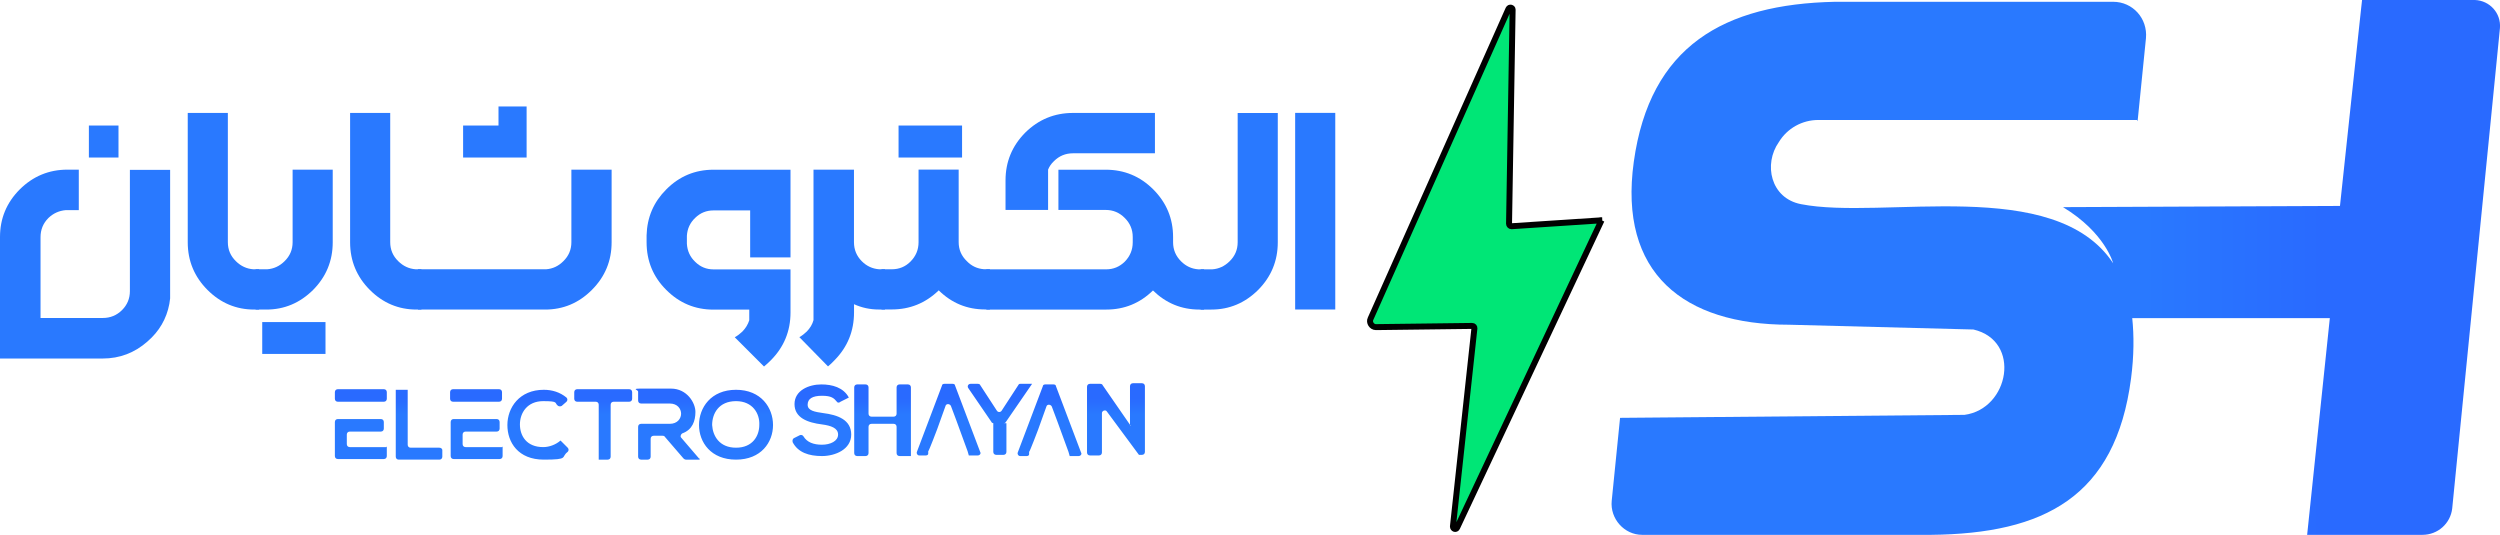 <?xml version="1.0" encoding="UTF-8"?>
<svg id="Layer_2" data-name="Layer 2" xmlns="http://www.w3.org/2000/svg" xmlns:xlink="http://www.w3.org/1999/xlink" viewBox="0 0 418.81 89.6">
  <defs>
    <style>
      .cls-1 {
        fill: #00e676;
        stroke: #000;
        stroke-miterlimit: 10;
      }

      .cls-2 {
        fill: url(#New_Gradient_Swatch_1);
      }

      .cls-2, .cls-3 {
        fill-rule: evenodd;
      }

      .cls-4 {
        fill: #2979ff;
      }

      .cls-3 {
        fill: url(#New_Gradient_Swatch_1-2);
      }
    </style>
    <linearGradient id="New_Gradient_Swatch_1" data-name="New Gradient Swatch 1" x1="123.95" y1="-504.92" x2="123.95" y2="-492.22" gradientTransform="translate(0 -427.92) scale(1 -1)" gradientUnits="userSpaceOnUse">
      <stop offset="0" stop-color="#2979ff"/>
      <stop offset=".3" stop-color="#2979ff"/>
      <stop offset=".6" stop-color="#2979ff"/>
      <stop offset=".8" stop-color="#296aff"/>
      <stop offset=".9" stop-color="#296aff"/>
      <stop offset="1" stop-color="#296aff"/>
    </linearGradient>
    <linearGradient id="New_Gradient_Swatch_1-2" data-name="New Gradient Swatch 1" x1="269.97" y1="-472.72" x2="418.81" y2="-472.72" xlink:href="#New_Gradient_Swatch_1"/>
  </defs>
  <g id="Layer_2-2" data-name="Layer 2">
    <g id="Layer_2-2" data-name="Layer 2-2">
      <g id="Layer_1-2" data-name="Layer 1-2">
        <g>
          <path class="cls-2" d="M93.9,73.8c-.8.7-1.9,1.1-2.9,1.1-2.8,0-3.9-1.9-3.9-3.8s1.2-3.9,3.9-3.9,1.8.3,2.5.8c.2.1.4.1.6,0l.8-.7c.2-.2.2-.5,0-.7-1.1-.9-2.4-1.3-3.8-1.3-4.1,0-6.1,3-6.1,5.9s1.8,5.8,6.1,5.8,2.8-.4,4-1.3c.2-.2.2-.5,0-.7l-1.1-1.1h0s-.1-.1-.1-.1ZM142.2,66.6c-.9-1.7-2.8-2.2-4.6-2.2-2.1,0-4.5,1-4.5,3.3s2.2,3.1,4.6,3.4c1.5.2,2.7.6,2.7,1.7s-1.3,1.7-2.7,1.7-2.5-.4-3.1-1.4c-.1-.2-.4-.3-.6-.2l-1,.5c-.2.1-.3.4-.2.7.9,1.7,2.7,2.3,4.9,2.3s4.9-1.1,4.9-3.6-2.3-3.3-4.7-3.6c-1.4-.2-2.6-.4-2.6-1.4s.8-1.5,2.4-1.5,2,.4,2.5,1c.1.2.4.2.6,0l1.4-.7h0ZM68.3,65.3h-2.4.4v11.2c0,.3.2.5.5.5h6.8c.3,0,.5-.2.5-.5v-1.1c0-.2-.2-.4-.5-.4h-4.8c-.3,0-.5-.2-.5-.5v-9.2M123.3,65.3c-4.2,0-6.2,3-6.2,5.9s2,5.8,6.2,5.8,6.2-2.9,6.2-5.8-2-5.9-6.2-5.9h0ZM123.3,67.2c2.8,0,4,2.1,3.9,4,0,1.8-1.1,3.8-3.9,3.8s-3.9-2-4-3.8c0-1.9,1.1-4,4-4h0ZM189.4,71.3l-4.7-6.8c0-.1-.2-.2-.4-.2h-1.7c-.3,0-.5.2-.5.5v11c0,.3.2.5.5.5h1.5c.3,0,.5-.2.5-.5v-6.6c0-.4.6-.6.8-.3l5.4,7.3h.5c.3,0,.5-.2.5-.5v-11c0-.3-.2-.5-.5-.5h-1.5c-.3,0-.5.2-.5.5v6.6h.1,0ZM152.6,76.3v-11.4c0-.3-.2-.5-.5-.5h-1.4c-.3,0-.5.2-.5.5v4.4c0,.3-.2.5-.5.5h-3.7c-.3,0-.5-.2-.5-.5v-4.4c0-.3-.2-.5-.5-.5h-1.4c-.3,0-.5.2-.5.5v11c0,.3.2.5.5.5h1.4c.3,0,.5-.2.5-.5v-4.4c0-.3.2-.5.5-.5h3.7c.3,0,.5.2.5.5v4.4c0,.3.2.5.5.5h2-.1v-.1ZM117.1,76.8l-3-3.5c-.2-.2,0-.6.2-.7,1.7-.6,2.2-2.1,2.2-3.6s-1.4-3.9-4.1-3.9h-5c-1.7,0-.5.2-.5.5v1.5c0,.3.2.5.5.5h4.8c1.3,0,1.9.9,1.9,1.7s-.6,1.7-1.9,1.7h-4.8c-.3,0-.5.2-.5.5v5c0,.3.2.5.5.5h1.1c.3,0,.5-.2.5-.5v-3c0-.3.2-.5.5-.5h1.5c.1,0,.3,0,.4.2l3.1,3.6s.2.2.4.2h2.3v-.2s-.1,0-.1,0ZM64.7,74.9h-6.1c-.3,0-.5-.2-.5-.5v-1.6c0-.3.2-.5.5-.5h5.2c.3,0,.5-.2.5-.5v-1.1c0-.3-.2-.5-.5-.5h-7.2c-.3,0-.5.2-.5.5v5.7c0,.3.2.5.5.5h7.7c.3,0,.5-.2.5-.5v-1.6h0s-.1.1-.1.1ZM58.3,67.3h6c.3,0,.5-.2.5-.5v-1.1c0-.3-.2-.5-.5-.5h-7.7c-.3,0-.5.2-.5.5v1.1c0,.3.2.5.5.5,0,0,1.7,0,1.7,0ZM162.4,76.3h1.4c.3,0,.6-.3.4-.6l-4.2-11.1c0-.2-.2-.3-.4-.3h-1.4c-.2,0-.4.1-.4.3l-4.2,11.1c-.1.3.1.6.4.6h1.1c.2,0,.4-.1.4-.3v-.4c.1,0,1.5-3.7,1.5-3.7l1.4-3.9c.1-.4.7-.4.9,0l.9,2.4h0l1.9,5.2h0l.2.7h.1ZM100.2,77h1.6c.3,0,.5-.2.5-.5v-8.7c0-.3.2-.5.5-.5h2.6c.3,0,.5-.2.5-.5v-1.1c0-.3-.2-.5-.5-.5h-8.7c-.3,0-.5.2-.5.5v1.1c0,.3.2.5.5.5h3.1c.3,0,.5.2.5.5v9.2h-.1ZM173.1,64.3h-2.1c-.2,0-.3,0-.4.2l-2.8,4.3c-.2.3-.6.3-.8,0l-2.8-4.3c0-.1-.2-.2-.4-.2h-1.2c-.4,0-.6.4-.4.7l3.9,5.7c0,.1.2.2.4.2h1.6c.1,0,.3,0,.4-.2l4.4-6.4h.2ZM84.1,74.9h-6.1c-.3,0-.5-.2-.5-.5v-1.6c0-.3.2-.5.5-.5h5.2c.3,0,.5-.2.5-.5v-1.1c0-.3-.2-.5-.5-.5h-7.2c-.3,0-.5.2-.5.5v5.7c0,.3.2.5.5.5h7.7c.3,0,.5-.2.5-.5v-1.6h0l-.1.1ZM77.6,67.3h6c.3,0,.5-.2.5-.5v-1.1c0-.3-.2-.5-.5-.5h-7.7c-.3,0-.5.2-.5.5v1.1c0,.3.2.5.5.5h1.7ZM166.4,70.9v4.8c0,.3.2.5.5.5h1.2c.3,0,.5-.2.5-.5v-4.8M179.3,76.4h1.4c.3,0,.6-.3.4-.6l-4.2-11.1c0-.2-.2-.3-.4-.3h-1.4c-.2,0-.4.1-.4.3l-4.2,11.1c-.1.3.1.6.4.6h1.1c.2,0,.4-.1.4-.3v-.4c.1,0,1.5-3.7,1.5-3.7l1.4-3.9c.1-.4.7-.4.9,0l.9,2.4h0l1.9,5.2h0l.2.7h.1Z"/>
          <path class="cls-3" d="M358.1,20.3l1.4-13.9c.3-3.3-2.2-6.1-5.5-6.1h-46.6c-18.6.4-31,7.4-33.7,26.8-2.6,18.7,8.4,27.3,26,27.3l30.9.8c8.1,1.9,6,13.3-1.5,14.3l-57.7.5-1.4,13.9c-.3,3,2.1,5.7,5.1,5.7h48.4c18.9-.2,30.9-6.3,33.5-26.2.5-3.8.5-7.2.2-10.1h33.1l-3.8,36.3h19.3c2.6,0,4.7-1.9,5-4.4l8-80.5c.2-2.5-1.7-4.6-4.2-4.7h-18.9c0-.1-3.7,34.5-3.7,34.5l-46.4.2c7.1,4.3,8.4,9.4,8.4,9.4h0c-9.8-14.8-38.6-7.2-52.3-9.9-5.1-1-6.3-6.7-3.7-10.4h0c1.4-2.3,3.9-3.7,6.6-3.7h53.4l.1.2h0Z"/>
        </g>
        <path class="cls-1" d="M268.3,36.9l-24.2,51.5c-.2.4-.7.2-.7-.2l3.6-33.2c0-.2-.1-.4-.4-.4l-16.1.2c-.7,0-1.2-.8-.9-1.4L252.7,1.5c.2-.4.7-.2.7.1l-.6,35.9c0,.2.2.4.4.4l15.2-1h-.1Z"/>
        <g>
          <path class="cls-4" d="M28.5,49.99l-.13.92c-.47,2.5-1.7,4.61-3.69,6.32-2.14,1.88-4.63,2.83-7.48,2.83H0v-20.35c0-3.1,1.1-5.76,3.31-7.98,2.23-2.21,4.89-3.31,7.98-3.31h1.91v6.78h-2.18c-1.13.1-2.1.54-2.91,1.32-.88.88-1.32,1.95-1.32,3.2v13.55h10.43c1.26,0,2.33-.44,3.22-1.32.88-.88,1.32-1.94,1.32-3.18v-20.31h6.74s0,21.53,0,21.53ZM19.85,21.03v5.36h-4.96v-5.36h4.96Z"/>
          <path class="cls-4" d="M43.41,51.86h-.82c-3.03,0-5.64-1.1-7.83-3.29s-3.31-4.87-3.31-7.98v-21.67h6.72v21.65c0,1.26.45,2.32,1.36,3.2.82.81,1.79,1.26,2.89,1.34h.98v6.74h0Z"/>
          <path class="cls-4" d="M42.82,45.11h1.95c1.1-.08,2.07-.53,2.89-1.34.91-.88,1.36-1.95,1.36-3.2v-12.15h6.72v12.17c0,3.11-1.1,5.77-3.29,7.98-2.21,2.19-4.82,3.29-7.85,3.29h-1.78v-6.74h0ZM54.53,59.29h-10.6v-5.34h10.6v5.34Z"/>
          <path class="cls-4" d="M70.61,51.86h-.82c-3.03,0-5.64-1.1-7.83-3.29s-3.31-4.87-3.31-7.98v-21.67h6.72v21.65c0,1.26.45,2.32,1.36,3.2.82.81,1.79,1.26,2.89,1.34h.98v6.74h.01Z"/>
          <path class="cls-4" d="M70.03,45.11h21.46c1.1-.08,2.06-.53,2.87-1.34.91-.88,1.36-1.95,1.36-3.2v-12.15h6.74v12.17c0,3.11-1.1,5.77-3.31,7.98s-4.81,3.29-7.85,3.29h-21.28v-6.74h0ZM83.51,21.03v-3.2h4.71v8.56h-10.64v-5.36s5.93,0,5.93,0Z"/>
          <path class="cls-4" d="M132.43,43.12h-6.76v-7.87h-6.14c-1.19,0-2.21.41-3.06,1.24-.87.82-1.33,1.83-1.4,3.02v1.32c.07,1.21.54,2.23,1.4,3.04.85.84,1.87,1.26,3.06,1.26h12.9v7.22c0,3.13-1.1,5.79-3.29,8-.38.38-.76.73-1.15,1.05l-4.9-4.9c.45-.25.87-.57,1.26-.94.56-.57.95-1.21,1.17-1.91v-1.78h-5.99c-3.09,0-5.72-1.1-7.92-3.31-2.19-2.18-3.29-4.84-3.29-7.98v-1.15c.08-3.02,1.18-5.58,3.29-7.69,2.19-2.21,4.83-3.31,7.92-3.31h12.9v14.7h0Z"/>
          <path class="cls-4" d="M143.07,50.95v1.38c0,3.13-1.08,5.79-3.25,8-.35.38-.72.73-1.11,1.05l-4.8-4.9c.45-.25.86-.57,1.24-.94.56-.57.94-1.21,1.13-1.91v-25.21h6.78v12.15c0,1.26.44,2.32,1.32,3.2.81.81,1.78,1.26,2.91,1.34h.96v6.74h-1.01c-1.51,0-2.9-.31-4.19-.9h.02Z"/>
          <path class="cls-4" d="M147.68,45.11h1.72c1.23,0,2.27-.43,3.12-1.28.91-.91,1.36-1.99,1.36-3.25v-12.17h6.72v12.15c0,1.26.46,2.32,1.38,3.2.78.81,1.74,1.26,2.87,1.34h.98v6.74h-.8c-3.02,0-5.61-1.07-7.77-3.2-2.21,2.14-4.83,3.2-7.87,3.2h-1.72v-6.74h.01ZM150.53,26.39v-5.36h10.64v5.36h-10.64Z"/>
          <path class="cls-4" d="M177.31,35.17v-6.74h7.92c3.11,0,5.77,1.1,7.98,3.31,2.21,2.22,3.31,4.88,3.31,7.98v.86c0,1.26.45,2.32,1.34,3.2.81.81,1.77,1.26,2.89,1.34h.96v6.74h-.77c-3.02,0-5.61-1.07-7.79-3.2-2.19,2.14-4.8,3.2-7.83,3.2h-20.08v-6.74h20.08c1.2,0,2.23-.43,3.1-1.28.89-.91,1.34-1.99,1.34-3.25v-.88c0-1.26-.45-2.32-1.34-3.2-.88-.89-1.94-1.34-3.18-1.34h-7.93ZM175.57,35.17h-7.12v-4.96c0-3.1,1.1-5.77,3.31-8,2.22-2.19,4.89-3.29,8-3.29h13.72v6.76h-13.72c-1.26,0-2.32.44-3.2,1.32-.45.42-.77.89-.98,1.42v6.74h-.01Z"/>
          <path class="cls-4" d="M214.06,40.59c0,3.11-1.1,5.77-3.29,7.98-2.21,2.19-4.82,3.29-7.85,3.29h-1.78v-6.74h1.95c1.1-.08,2.07-.53,2.89-1.34.91-.88,1.36-1.95,1.36-3.2v-21.65h6.72v21.67h0Z"/>
          <path class="cls-4" d="M216.97,18.91h6.72v32.94h-6.72V18.91Z"/>
        </g>
      </g>
    </g>
  </g>
</svg>